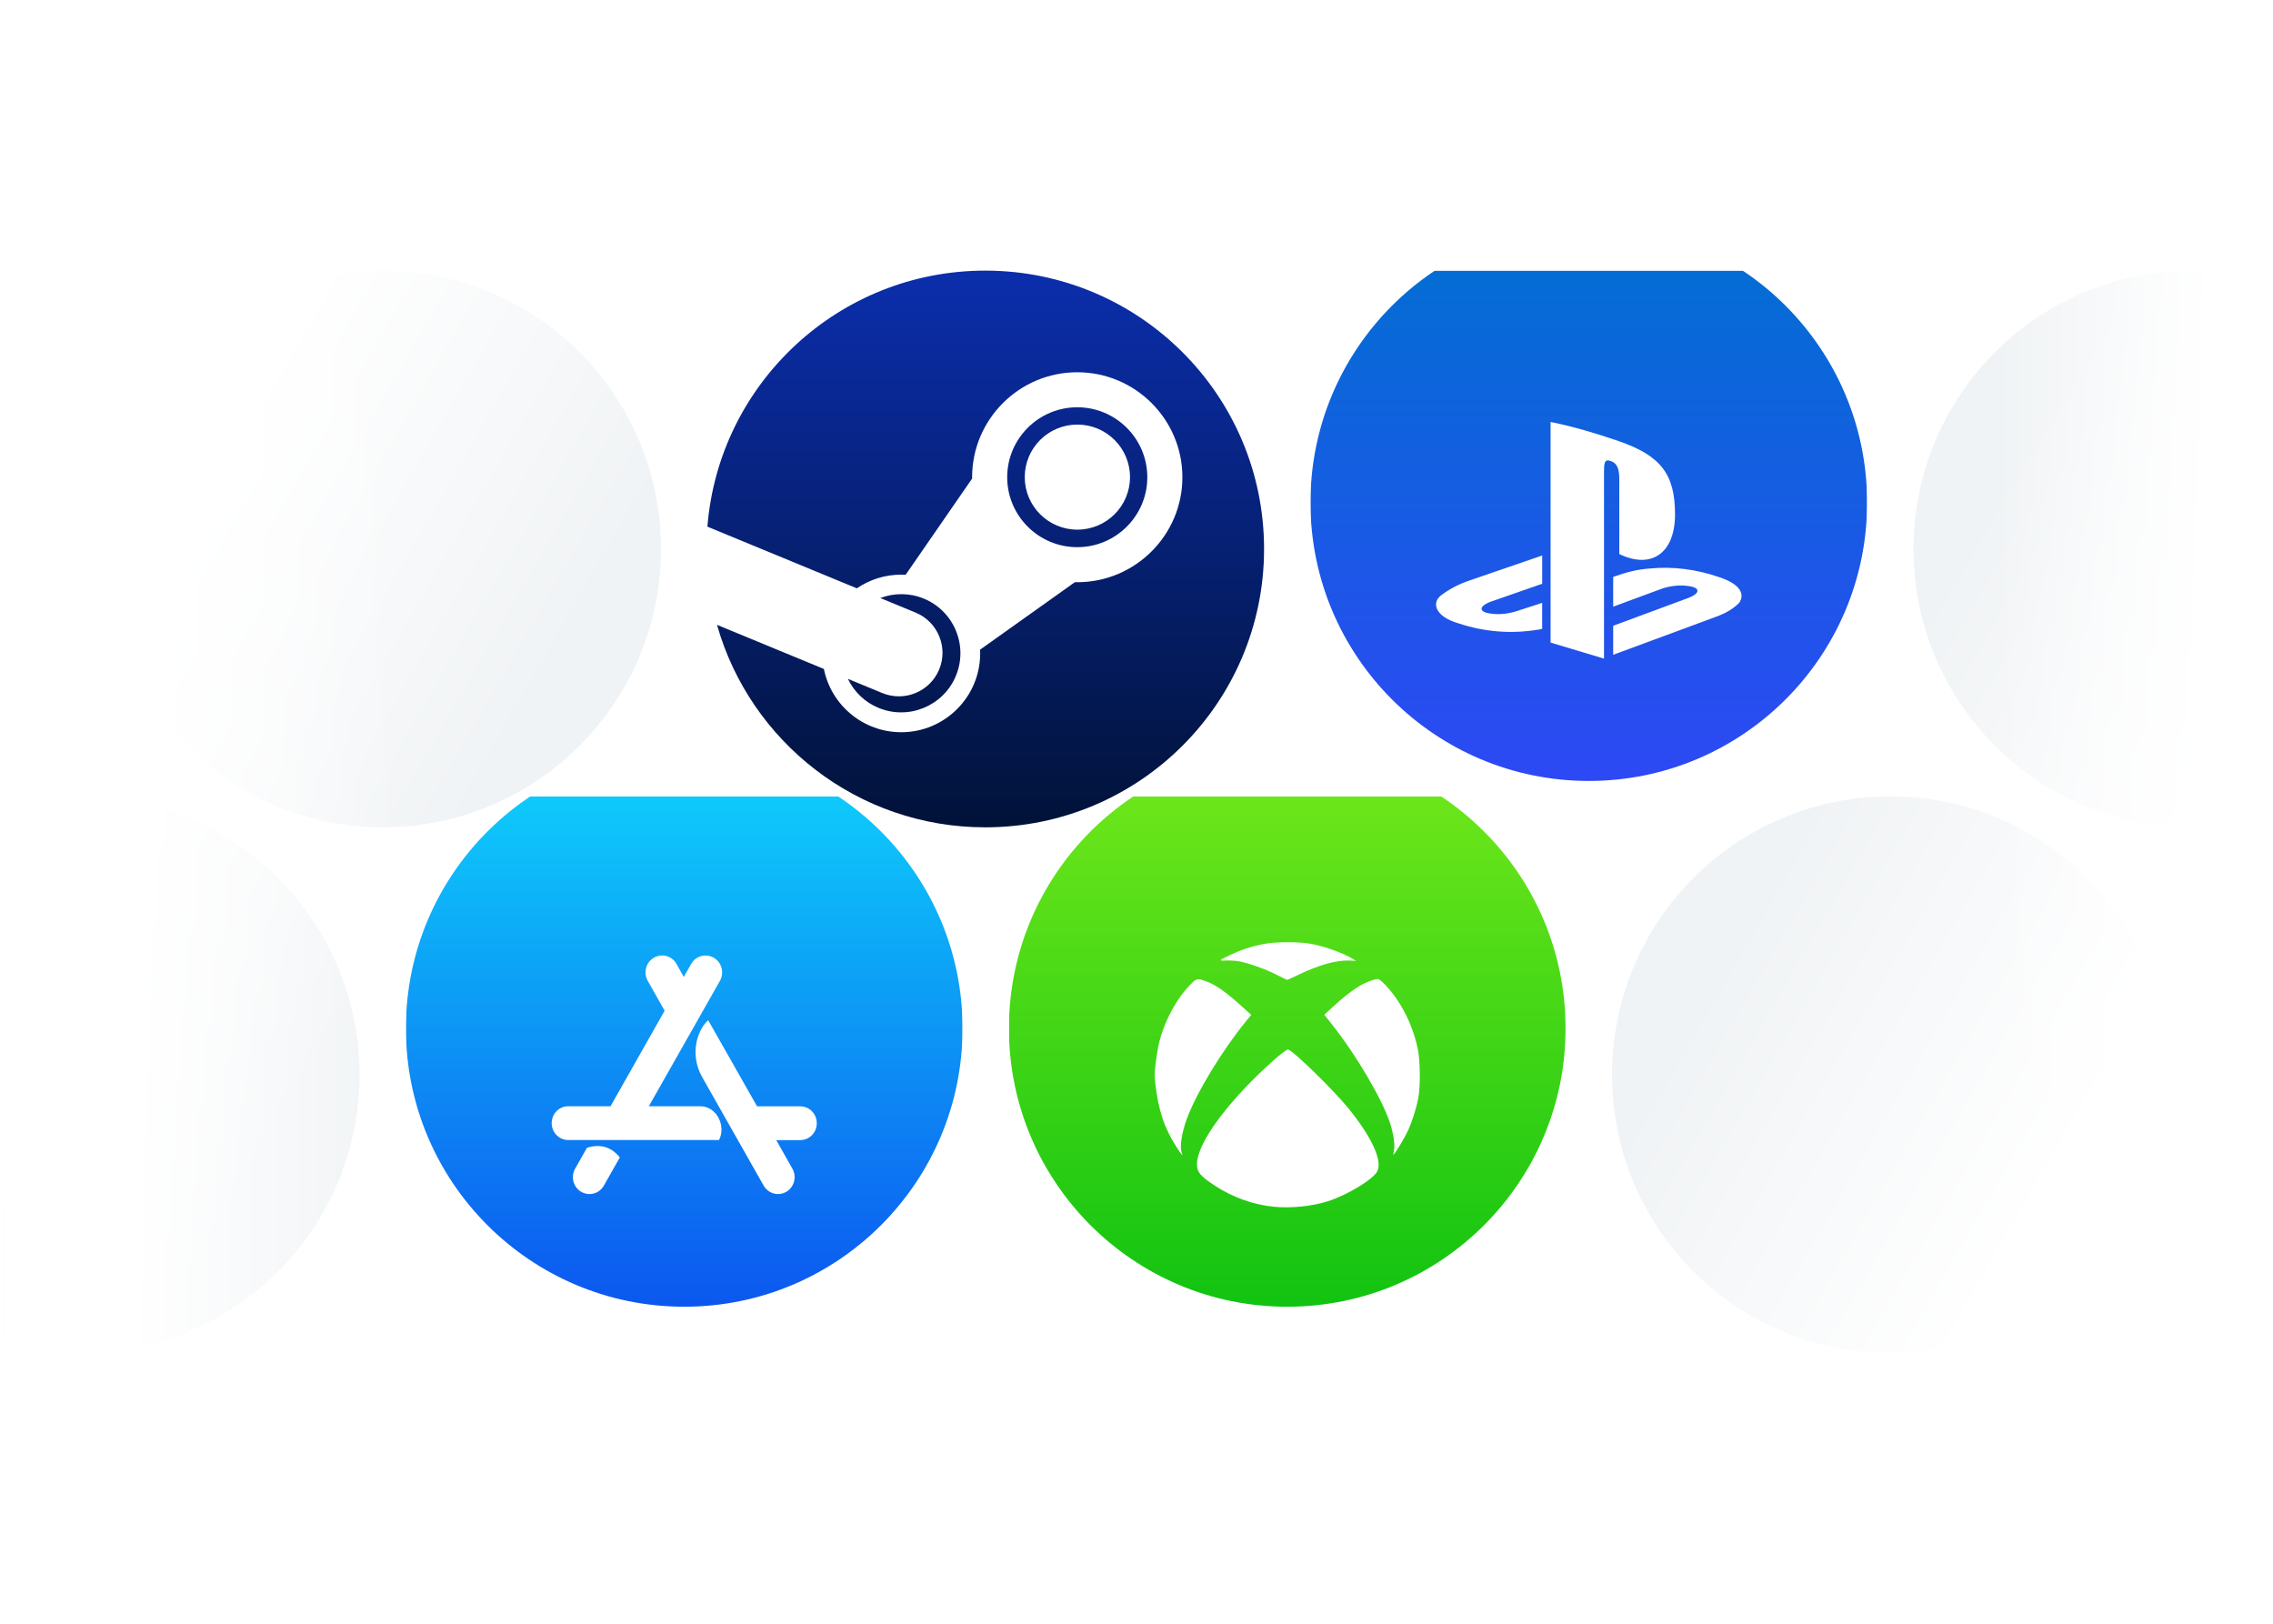 <svg width="294" height="210" viewBox="0 0 294 210" fill="none" xmlns="http://www.w3.org/2000/svg">
<g clip-path="url(#clip0_709_164046)">
<g clip-path="url(#clip1_709_164046)">
<path d="M127.438 35C108.493 35 92.974 49.582 91.5 68.112L110.829 76.09C112.466 74.971 114.446 74.319 116.573 74.319C116.765 74.319 116.955 74.324 117.142 74.334L125.738 61.895V61.721C125.738 54.236 131.838 48.145 139.337 48.145C146.836 48.145 152.937 54.236 152.937 61.721C152.937 69.206 146.836 75.299 139.337 75.299C139.234 75.299 139.132 75.297 139.029 75.294L126.768 84.024C126.776 84.186 126.781 84.348 126.781 84.507C126.781 90.128 122.201 94.7 116.573 94.7C111.633 94.7 107.499 91.178 106.565 86.517L92.74 80.811C97.022 95.921 110.93 107 127.438 107C147.355 107 163.5 90.88 163.5 71C163.5 51.117 147.355 35 127.438 35ZM114.099 89.624L109.67 87.796C110.453 89.429 111.813 90.794 113.616 91.544C117.514 93.166 122.008 91.321 123.632 87.427C124.418 85.543 124.424 83.464 123.645 81.574C122.867 79.685 121.396 78.212 119.509 77.426C117.633 76.649 115.625 76.677 113.86 77.342L118.437 79.231C121.312 80.427 122.672 83.723 121.473 86.593C120.277 89.462 116.974 90.82 114.099 89.624ZM148.399 61.721C148.399 56.734 144.333 52.673 139.338 52.673C134.341 52.673 130.275 56.734 130.275 61.721C130.275 66.709 134.341 70.767 139.338 70.767C144.333 70.767 148.399 66.709 148.399 61.721ZM132.545 61.706C132.545 57.953 135.594 54.911 139.351 54.911C143.111 54.911 146.16 57.953 146.16 61.706C146.16 65.458 143.111 68.5 139.351 68.5C135.594 68.5 132.545 65.458 132.545 61.706Z" fill="url(#paint0_linear_709_164046)"/>
</g>
<g clip-path="url(#clip2_709_164046)">
<g filter="url(#filter0_i_709_164046)">
<path d="M205.5 107C225.382 107 241.5 90.882 241.5 71C241.5 51.118 225.382 35 205.5 35C185.618 35 169.5 51.118 169.5 71C169.5 90.882 185.618 107 205.5 107Z" fill="url(#paint1_linear_709_164046)"/>
</g>
<path d="M186.541 76.885C185.06 77.87 185.557 79.748 188.713 80.637C192.019 81.738 195.544 82.009 198.979 81.427C199.176 81.427 199.374 81.328 199.471 81.328V77.971L196.114 79.057C194.831 79.452 193.547 79.549 192.264 79.255C191.28 78.959 191.474 78.366 192.659 77.873L199.475 75.5V71.844L189.997 75.102C188.761 75.517 187.595 76.118 186.541 76.885ZM209.447 62.075V71.653C213.495 73.627 216.655 71.653 216.655 66.52C216.655 61.287 214.779 58.918 209.348 57.042C206.485 56.057 203.523 55.166 200.559 54.574V83.105L207.47 85.179V61.187C207.47 60.1 207.47 59.311 208.26 59.607C209.348 59.903 209.447 60.989 209.447 62.075ZM222.282 74.614C219.419 73.63 216.359 73.232 213.396 73.528C211.816 73.626 210.336 74.02 208.953 74.512L208.657 74.611V78.461L215.075 76.091C216.358 75.696 217.642 75.599 218.925 75.894C219.909 76.19 219.715 76.783 218.53 77.276L208.657 80.933V84.684L222.282 79.649C223.267 79.253 224.158 78.76 224.948 77.97C225.639 76.984 225.343 75.601 222.282 74.614Z" fill="white"/>
</g>
<g clip-path="url(#clip3_709_164046)">
<g filter="url(#filter1_i_709_164046)">
<path d="M88.5 175C108.382 175 124.5 158.882 124.5 139C124.5 119.118 108.382 103 88.5 103C68.618 103 52.5 119.118 52.5 139C52.5 158.882 68.618 175 88.5 175Z" fill="url(#paint2_linear_709_164046)"/>
</g>
<path d="M88.44 126.353L89.395 124.673C89.984 123.623 91.297 123.269 92.328 123.869C93.359 124.469 93.706 125.807 93.117 126.857L83.923 143.071H90.573C92.728 143.071 93.936 145.652 92.999 147.44H73.503C72.314 147.44 71.359 146.468 71.359 145.256C71.359 144.044 72.314 143.071 73.503 143.071H78.969L85.967 130.716L83.781 126.851C83.192 125.801 83.54 124.475 84.571 123.863C85.601 123.263 86.903 123.617 87.504 124.667L88.44 126.353ZM80.171 149.69L78.109 153.333C77.52 154.383 76.207 154.737 75.176 154.137C74.145 153.537 73.798 152.199 74.387 151.148L75.918 148.448C77.65 147.902 79.058 148.322 80.171 149.69ZM97.923 143.083H103.501C104.691 143.083 105.645 144.056 105.645 145.268C105.645 146.48 104.691 147.452 103.501 147.452H100.403L102.494 151.148C103.083 152.199 102.735 153.525 101.705 154.137C100.674 154.737 99.372 154.383 98.772 153.333C95.249 147.11 92.605 142.453 90.849 139.351C89.053 136.195 90.337 133.026 91.603 131.952C93.011 134.412 95.114 138.127 97.923 143.083Z" fill="white"/>
</g>
<g clip-path="url(#clip4_709_164046)">
<g filter="url(#filter2_i_709_164046)">
<path d="M166.5 175C186.382 175 202.5 158.882 202.5 139C202.5 119.118 186.382 103 166.5 103C146.618 103 130.5 119.118 130.5 139C130.5 158.882 146.618 175 166.5 175Z" fill="url(#paint3_linear_709_164046)"/>
</g>
<path d="M164.793 156.073C162.152 155.82 159.478 154.872 157.181 153.374C155.256 152.12 154.822 151.603 154.822 150.573C154.822 148.505 157.097 144.882 160.99 140.753C163.201 138.407 166.28 135.659 166.613 135.733C167.261 135.878 172.437 140.924 174.376 143.3C177.44 147.056 178.848 150.132 178.133 151.503C177.589 152.546 174.213 154.583 171.733 155.366C169.689 156.011 167.004 156.284 164.793 156.073ZM152.222 148.423C150.622 145.971 149.814 143.556 149.425 140.064C149.295 138.911 149.341 138.252 149.717 135.885C150.184 132.938 151.865 129.525 153.885 127.426C154.745 126.534 154.821 126.51 155.87 126.864C157.141 127.294 158.5 128.233 160.608 130.138L161.84 131.251L161.166 132.075C158.047 135.902 154.754 141.331 153.515 144.688C152.842 146.512 152.571 148.344 152.862 149.107C153.057 149.622 152.878 149.43 152.22 148.424L152.222 148.423ZM180.297 148.84C180.455 148.069 180.255 146.654 179.787 145.225C178.773 142.133 175.382 136.38 172.268 132.468L171.288 131.237L172.349 130.264C173.733 128.993 174.694 128.233 175.732 127.586C176.55 127.076 177.72 126.625 178.223 126.625C178.532 126.625 179.624 127.76 180.504 128.995C181.869 130.907 182.872 133.228 183.381 135.642C183.709 137.203 183.737 140.541 183.434 142.098C183.183 143.376 182.657 145.032 182.147 146.155C181.76 146.997 180.808 148.631 180.389 149.164C180.174 149.437 180.174 149.437 180.294 148.847L180.297 148.84ZM165.076 126.041C163.639 125.313 161.422 124.53 160.198 124.319C159.769 124.245 159.037 124.203 158.572 124.227C157.562 124.278 157.607 124.226 159.227 123.461C160.574 122.825 161.698 122.451 163.224 122.13C164.939 121.77 168.165 121.766 169.854 122.122C171.677 122.506 173.824 123.304 175.034 124.049L175.394 124.27L174.569 124.228C172.929 124.146 170.539 124.808 167.973 126.055C167.199 126.432 166.526 126.732 166.477 126.724C166.428 126.715 165.797 126.408 165.074 126.041H165.076Z" fill="white"/>
</g>
<circle cx="244.5" cy="139" r="36" fill="#F0F3F5"/>
<circle cx="10.5" cy="139" r="36" fill="#F0F3F5"/>
<circle cx="283.5" cy="71" r="36" fill="#F0F3F5"/>
<circle cx="49.5" cy="71" r="36" fill="#F0F3F5"/>
<rect x="28.336" y="-46.398" width="105.003" height="229.335" transform="rotate(30 28.336 -46.398)" fill="url(#paint4_linear_709_164046)"/>
<rect x="286.125" y="222.172" width="105.003" height="198.856" transform="rotate(-150 286.125 222.172)" fill="url(#paint5_linear_709_164046)"/>
<rect x="325.5" y="209" width="68" height="199" transform="rotate(180 325.5 209)" fill="url(#paint6_linear_709_164046)"/>
<rect width="71" height="199" transform="matrix(1 8.74228e-08 8.74228e-08 -1 -18.5 209)" fill="url(#paint7_linear_709_164046)"/>
</g>
<defs>
<filter id="filter0_i_709_164046" x="169.5" y="29" width="72" height="78" filterUnits="userSpaceOnUse" color-interpolation-filters="sRGB">
<feFlood flood-opacity="0" result="BackgroundImageFix"/>
<feBlend mode="normal" in="SourceGraphic" in2="BackgroundImageFix" result="shape"/>
<feColorMatrix in="SourceAlpha" type="matrix" values="0 0 0 0 0 0 0 0 0 0 0 0 0 0 0 0 0 0 127 0" result="hardAlpha"/>
<feOffset dy="-6"/>
<feGaussianBlur stdDeviation="6"/>
<feComposite in2="hardAlpha" operator="arithmetic" k2="-1" k3="1"/>
<feColorMatrix type="matrix" values="0 0 0 0 1 0 0 0 0 1 0 0 0 0 1 0 0 0 0.3 0"/>
<feBlend mode="normal" in2="shape" result="effect1_innerShadow_709_164046"/>
</filter>
<filter id="filter1_i_709_164046" x="52.5" y="97" width="72" height="78" filterUnits="userSpaceOnUse" color-interpolation-filters="sRGB">
<feFlood flood-opacity="0" result="BackgroundImageFix"/>
<feBlend mode="normal" in="SourceGraphic" in2="BackgroundImageFix" result="shape"/>
<feColorMatrix in="SourceAlpha" type="matrix" values="0 0 0 0 0 0 0 0 0 0 0 0 0 0 0 0 0 0 127 0" result="hardAlpha"/>
<feOffset dy="-6"/>
<feGaussianBlur stdDeviation="6"/>
<feComposite in2="hardAlpha" operator="arithmetic" k2="-1" k3="1"/>
<feColorMatrix type="matrix" values="0 0 0 0 1 0 0 0 0 1 0 0 0 0 1 0 0 0 0.3 0"/>
<feBlend mode="normal" in2="shape" result="effect1_innerShadow_709_164046"/>
</filter>
<filter id="filter2_i_709_164046" x="130.5" y="97" width="72" height="78" filterUnits="userSpaceOnUse" color-interpolation-filters="sRGB">
<feFlood flood-opacity="0" result="BackgroundImageFix"/>
<feBlend mode="normal" in="SourceGraphic" in2="BackgroundImageFix" result="shape"/>
<feColorMatrix in="SourceAlpha" type="matrix" values="0 0 0 0 0 0 0 0 0 0 0 0 0 0 0 0 0 0 127 0" result="hardAlpha"/>
<feOffset dy="-6"/>
<feGaussianBlur stdDeviation="6"/>
<feComposite in2="hardAlpha" operator="arithmetic" k2="-1" k3="1"/>
<feColorMatrix type="matrix" values="0 0 0 0 1 0 0 0 0 1 0 0 0 0 1 0 0 0 0.3 0"/>
<feBlend mode="normal" in2="shape" result="effect1_innerShadow_709_164046"/>
</filter>
<linearGradient id="paint0_linear_709_164046" x1="127.5" y1="35" x2="127.5" y2="107" gradientUnits="userSpaceOnUse">
<stop stop-color="#0B2EAC"/>
<stop offset="1" stop-color="#011238"/>
</linearGradient>
<linearGradient id="paint1_linear_709_164046" x1="205.5" y1="35" x2="205.5" y2="107" gradientUnits="userSpaceOnUse">
<stop stop-color="#0070D1"/>
<stop offset="1" stop-color="#2D48F4"/>
</linearGradient>
<linearGradient id="paint2_linear_709_164046" x1="88.496" y1="103" x2="88.496" y2="175" gradientUnits="userSpaceOnUse">
<stop stop-color="#0ED4FC"/>
<stop offset="1" stop-color="#0C57EF"/>
</linearGradient>
<linearGradient id="paint3_linear_709_164046" x1="166.5" y1="103" x2="166.5" y2="175" gradientUnits="userSpaceOnUse">
<stop stop-color="#74E91B"/>
<stop offset="1" stop-color="#11C311"/>
</linearGradient>
<linearGradient id="paint4_linear_709_164046" x1="132.061" y1="40.323" x2="39.785" y2="40.323" gradientUnits="userSpaceOnUse">
<stop stop-color="white" stop-opacity="0"/>
<stop offset="0.558" stop-color="white"/>
</linearGradient>
<linearGradient id="paint5_linear_709_164046" x1="389.85" y1="297.368" x2="297.574" y2="297.368" gradientUnits="userSpaceOnUse">
<stop stop-color="white" stop-opacity="0"/>
<stop offset="0.558" stop-color="white"/>
</linearGradient>
<linearGradient id="paint6_linear_709_164046" x1="392.672" y1="284.25" x2="332.914" y2="284.25" gradientUnits="userSpaceOnUse">
<stop stop-color="white" stop-opacity="0"/>
<stop offset="0.466" stop-color="white"/>
</linearGradient>
<linearGradient id="paint7_linear_709_164046" x1="70.135" y1="75.25" x2="7.742" y2="75.25" gradientUnits="userSpaceOnUse">
<stop stop-color="white" stop-opacity="0"/>
<stop offset="0.558" stop-color="white"/>
</linearGradient>
<clipPath id="clip0_709_164046">
<rect width="293" height="210" fill="white" transform="translate(0.5)"/>
</clipPath>
<clipPath id="clip1_709_164046">
<rect width="72" height="72" fill="white" transform="translate(91.5 35)"/>
</clipPath>
<clipPath id="clip2_709_164046">
<rect width="72" height="72" fill="white" transform="translate(169.5 35)"/>
</clipPath>
<clipPath id="clip3_709_164046">
<rect width="72" height="72" fill="white" transform="translate(52.5 103)"/>
</clipPath>
<clipPath id="clip4_709_164046">
<rect width="72" height="72" fill="white" transform="translate(130.5 103)"/>
</clipPath>
</defs>
</svg>
